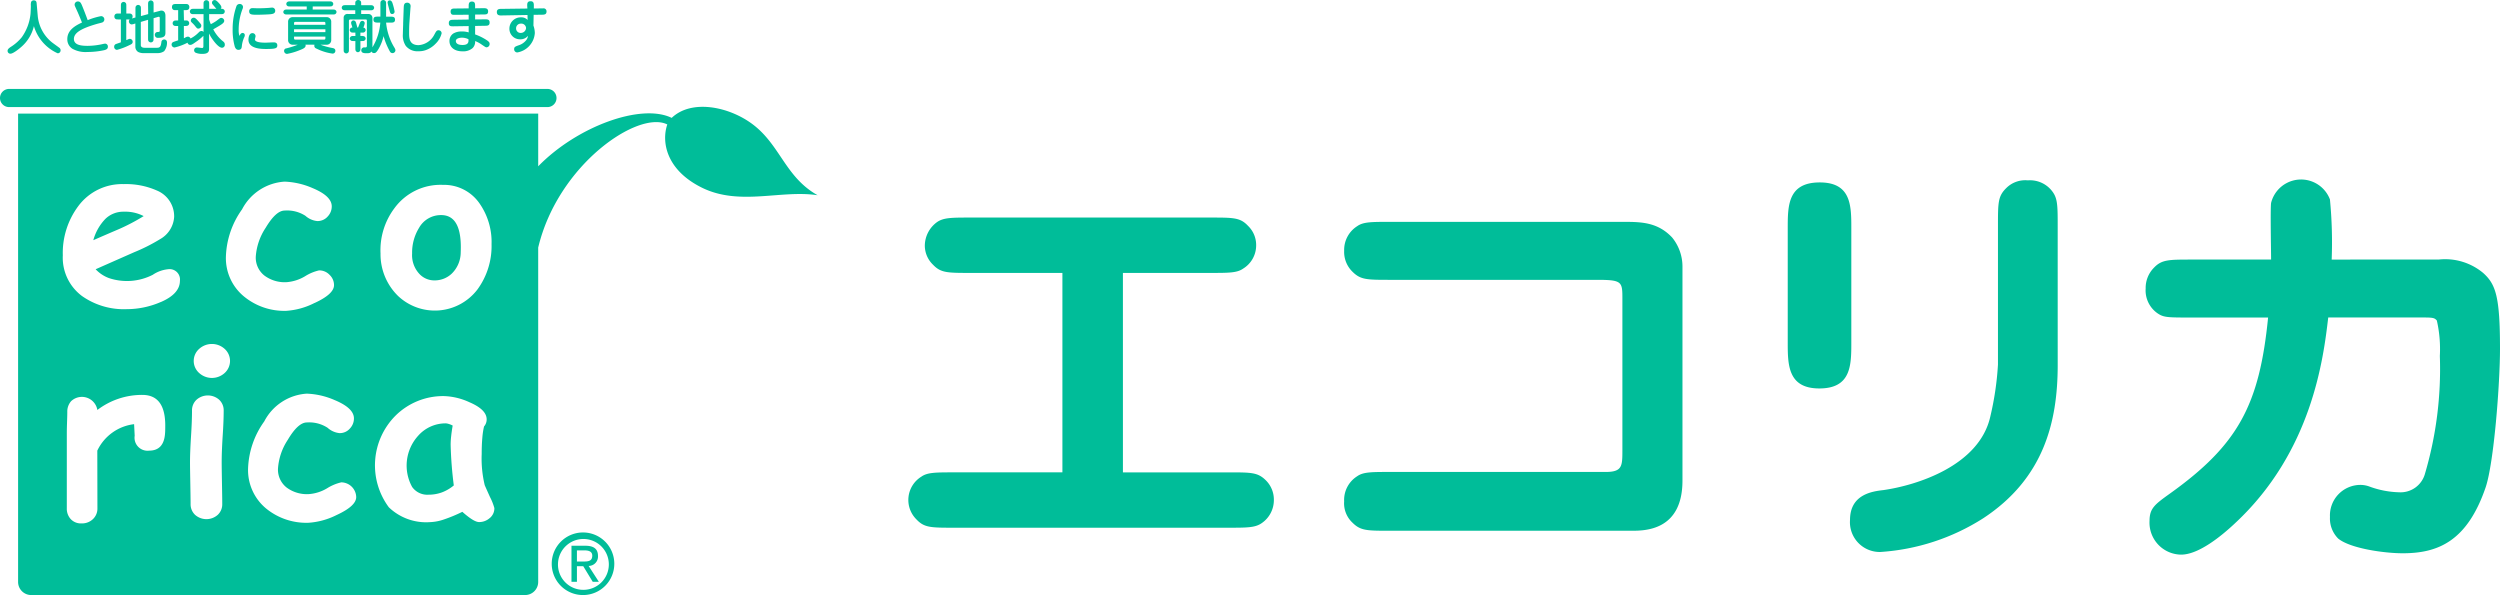 <svg xmlns="http://www.w3.org/2000/svg" width="190.54" height="45.352" viewBox="0 0 190.54 45.352">
  <g id="グループ_32033" data-name="グループ 32033" transform="translate(23624 13757)">
    <g id="グループ_88" data-name="グループ 88" transform="translate(-23554.773 -13743.322)">
      <path id="パス_42" data-name="パス 42" d="M254.248,91.354h8.012c1.813,0,2.276,0,2.9.626a2.071,2.071,0,0,1,.592,1.485,2.122,2.122,0,0,1-.956,1.778c-.493.33-1.121.33-2.538.33H241.42c-1.814,0-2.31,0-2.9-.625a2.086,2.086,0,0,1,.364-3.266c.461-.329,1.088-.329,2.54-.329h8.211v-15.2h-6.96c-1.814,0-2.307,0-2.9-.625a2.025,2.025,0,0,1-.626-1.484,2.242,2.242,0,0,1,.956-1.782c.5-.329,1.123-.329,2.573-.329h18.2c1.813,0,2.308,0,2.9.628a2.023,2.023,0,0,1,.624,1.483,2.073,2.073,0,0,1-.988,1.778c-.464.331-1.089.331-2.54.331h-6.627Z" transform="translate(-237.89 -69.03)" fill="#00bd99"/>
      <path id="パス_43" data-name="パス 43" d="M323.627,72.571c1.384,0,2.669,0,3.791,1.187A3.509,3.509,0,0,1,328.21,76V92.291c0,3.823-2.87,3.823-3.891,3.823H305.952c-1.813,0-2.277,0-2.9-.623a2.016,2.016,0,0,1-.627-1.618,2.134,2.134,0,0,1,.991-1.912c.461-.329,1.087-.329,2.54-.329h16.223c1.42.032,1.452-.365,1.452-1.615V78.474c0-1.352,0-1.484-1.978-1.484h-15.7c-1.813,0-2.277,0-2.9-.625a2.1,2.1,0,0,1-.627-1.583,2.14,2.14,0,0,1,.991-1.88c.461-.331,1.087-.331,2.54-.331Z" transform="translate(-269.206 -69.34)" fill="#00bd99"/>
      <path id="パス_44" data-name="パス 44" d="M372.956,78.755c0,1.744,0,3.528-2.438,3.528-2.408,0-2.408-1.815-2.408-3.528V70.081c0-1.715,0-3.5,2.44-3.5,2.406,0,2.406,1.781,2.406,3.5Zm15.73,1.744c0,4.323-1.055,8.64-5.672,11.675a16.569,16.569,0,0,1-7.848,2.573,2.272,2.272,0,0,1-2.309-2.442c0-1.944,1.683-2.176,2.54-2.275,2.538-.361,7.285-1.846,8.145-5.572a22.867,22.867,0,0,0,.591-3.99V69.917c0-1.815,0-2.277.627-2.9a2.046,2.046,0,0,1,1.65-.594,2.123,2.123,0,0,1,1.945.957c.33.5.33,1.121.33,2.541Z" transform="translate(-301.083 -66.355)" fill="#00bd99"/>
      <path id="パス_45" data-name="パス 45" d="M443.466,72.395a4.526,4.526,0,0,1,3.362,1.022c.957.857,1.286,1.779,1.286,5.771,0,2.671-.461,8.673-1.088,10.553-1.417,4.155-3.661,5.043-6.331,5.043-1.387,0-3.99-.362-4.914-1.121a2.168,2.168,0,0,1-.626-1.647,2.327,2.327,0,0,1,2.309-2.443,1.981,1.981,0,0,1,.725.135,7.017,7.017,0,0,0,2.242.428,1.928,1.928,0,0,0,1.947-1.353,28.212,28.212,0,0,0,1.151-9.034,9.81,9.81,0,0,0-.229-2.705c-.2-.231-.331-.231-1.32-.231h-6.957c-.365,3.1-1.22,10.223-7.123,15.7-1.055.991-2.769,2.375-4.09,2.375a2.438,2.438,0,0,1-2.407-2.573c0-.956.4-1.253,1.55-2.078,5.208-3.725,6.826-6.759,7.486-13.42h-5.8c-1.75,0-2.11,0-2.539-.265a2.12,2.12,0,0,1-.992-1.945,2.187,2.187,0,0,1,.626-1.581c.594-.627,1.123-.627,2.9-.627h6.034c0-.694-.066-3.859,0-4.32a2.354,2.354,0,0,1,4.485-.261,33.939,33.939,0,0,1,.132,4.582Z" transform="translate(-326.801 -66.294)" fill="#00bd99"/>
    </g>
    <g id="グループ_89" data-name="グループ 89" transform="translate(-23624 -13757)">
      <g id="グループ_41" data-name="グループ 41" transform="translate(0)">
        <g id="グループ_40" data-name="グループ 40" transform="translate(0 6.778)">
          <path id="パス_29" data-name="パス 29" d="M314.852,821.046c-2.794-.429-5.936.837-8.808-.572-2.751-1.353-3.1-3.511-2.649-4.823-2.2-1.109-8.329,3.041-9.84,9.383v25.49a1,1,0,0,1-1,.993H254.909a1,1,0,0,1-.994-.993v-35.7h39.641v4.016c2.965-3.041,7.854-4.827,10.173-3.69,1.51-1.441,4.358-.874,6.175.491C312.013,817.23,312.38,819.655,314.852,821.046ZM261.96,822.3a1.955,1.955,0,0,0-1.386.542,3.766,3.766,0,0,0-.926,1.63c.658-.289,1.311-.571,1.964-.85a14.935,14.935,0,0,0,1.874-.987A3.052,3.052,0,0,0,261.96,822.3Zm2.83,6.887q1.457-.628,1.459-1.621a.791.791,0,0,0-.906-.88,2.51,2.51,0,0,0-1.163.422,4.318,4.318,0,0,1-3.343.251,2.656,2.656,0,0,1-1.012-.673l2.944-1.3a13.43,13.43,0,0,0,1.968-.994,2.086,2.086,0,0,0,1.072-1.7,2.121,2.121,0,0,0-1.318-2.007,5.812,5.812,0,0,0-2.525-.488,4.151,4.151,0,0,0-3.48,1.7,5.965,5.965,0,0,0-1.163,3.731,3.642,3.642,0,0,0,1.464,3.1,5.539,5.539,0,0,0,3.411,1A6.5,6.5,0,0,0,264.79,829.183Zm11.72.072c.99-.455,1.484-.907,1.484-1.365a1.067,1.067,0,0,0-.335-.777,1.079,1.079,0,0,0-.805-.344,3.439,3.439,0,0,0-1.073.45,3.2,3.2,0,0,1-1.43.45,2.589,2.589,0,0,1-1.655-.5,1.735,1.735,0,0,1-.666-1.442,4.53,4.53,0,0,1,.751-2.2c.524-.877,1.007-1.318,1.452-1.318a2.565,2.565,0,0,1,1.581.4,1.572,1.572,0,0,0,.9.4,1.019,1.019,0,0,0,.807-.358,1.112,1.112,0,0,0,.3-.758q0-.792-1.47-1.4a5.9,5.9,0,0,0-2.12-.489,3.93,3.93,0,0,0-3.247,2.114,6.532,6.532,0,0,0-1.23,3.594,3.777,3.777,0,0,0,1.371,3.04,4.838,4.838,0,0,0,3.223,1.1A5.518,5.518,0,0,0,276.511,829.254Zm9.661-6.7a1.9,1.9,0,0,0-1.7.978,3.586,3.586,0,0,0-.525,1.946,2.091,2.091,0,0,0,.6,1.607,1.555,1.555,0,0,0,1.1.446,1.89,1.89,0,0,0,1.32-.516,2.28,2.28,0,0,0,.684-1.636Q287.769,822.567,286.171,822.558Zm2.745,5.68A5.584,5.584,0,0,0,290,824.778a5.132,5.132,0,0,0-.926-3.123,3.282,3.282,0,0,0-2.779-1.4,4.35,4.35,0,0,0-3.7,1.783,5.33,5.33,0,0,0-1.057,3.445,4.449,4.449,0,0,0,1.339,3.242,4.084,4.084,0,0,0,6.041-.489Zm-23.785,10.354q0-2.331-1.747-2.33a5.6,5.6,0,0,0-3.428,1.149,1.194,1.194,0,0,0-2-.67,1.19,1.19,0,0,0-.291.82c0,.181-.008.449-.02.808s-.017.627-.017.809V844.9a1.173,1.173,0,0,0,.279.807,1.054,1.054,0,0,0,.844.35,1.2,1.2,0,0,0,.868-.327,1.1,1.1,0,0,0,.342-.828l-.009-4.391a3.576,3.576,0,0,1,2.805-2.018l.044.884a.99.99,0,0,0,1.1,1.134q1.135,0,1.216-1.339C265.126,839.084,265.131,838.886,265.131,838.592Zm4.528-4a1.237,1.237,0,0,0,0-1.837,1.447,1.447,0,0,0-1.944,0,1.226,1.226,0,0,0,0,1.837,1.442,1.442,0,0,0,1.944,0Zm-.153,4.825c.053-.78.078-1.429.078-1.95a1.1,1.1,0,0,0-.342-.835,1.3,1.3,0,0,0-1.729,0,1.1,1.1,0,0,0-.343.835q0,.781-.075,1.95t-.077,1.951c0,.332.009.863.022,1.6s.022,1.267.022,1.6a1.111,1.111,0,0,0,.34.833,1.3,1.3,0,0,0,1.732,0,1.1,1.1,0,0,0,.341-.833c0-.331-.009-.869-.022-1.6s-.021-1.271-.021-1.6Q269.432,840.592,269.506,839.418Zm8.695,5.995q1.486-.684,1.484-1.365a1.151,1.151,0,0,0-1.14-1.12,3.52,3.52,0,0,0-1.073.448,3.147,3.147,0,0,1-1.43.45,2.59,2.59,0,0,1-1.656-.5,1.736,1.736,0,0,1-.663-1.441,4.519,4.519,0,0,1,.748-2.2q.781-1.322,1.455-1.322a2.564,2.564,0,0,1,1.578.406,1.593,1.593,0,0,0,.9.406,1.012,1.012,0,0,0,.808-.359,1.1,1.1,0,0,0,.3-.759c0-.529-.493-.993-1.473-1.4a5.83,5.83,0,0,0-2.122-.49,3.93,3.93,0,0,0-3.242,2.118,6.512,6.512,0,0,0-1.232,3.589,3.8,3.8,0,0,0,1.371,3.044,4.841,4.841,0,0,0,3.223,1.091A5.562,5.562,0,0,0,278.2,845.413Zm8.681-5.363a5.961,5.961,0,0,1,.04-.643c.025-.242.065-.51.115-.808a1.628,1.628,0,0,0-.311-.126.813.813,0,0,0-.231-.041,2.785,2.785,0,0,0-2.077.932,3.378,3.378,0,0,0-.471,3.914,1.418,1.418,0,0,0,1.247.591,2.963,2.963,0,0,0,1.022-.176,3.112,3.112,0,0,0,.907-.531A29.815,29.815,0,0,1,286.882,840.049Zm2.982,5.6a.961.961,0,0,0,.351-.76,4.38,4.38,0,0,0-.335-.847q-.371-.824-.4-.9a8.692,8.692,0,0,1-.231-2.379c0-.467.016-.874.048-1.226a5.769,5.769,0,0,1,.13-.868.815.815,0,0,0,.2-.544c0-.5-.441-.932-1.318-1.307a4.968,4.968,0,0,0-1.922-.465,5.154,5.154,0,0,0-3.716,1.5,5.364,5.364,0,0,0-.5,6.974,4.1,4.1,0,0,0,3.155,1.131,3.586,3.586,0,0,0,1.036-.2,11.387,11.387,0,0,0,1.411-.585c.583.517,1.007.781,1.278.781A1.212,1.212,0,0,0,289.864,845.647Z" transform="translate(-252.536 -812.943)" fill="#00bd99"/>
          <path id="パス_30" data-name="パス 30" d="M294.885,813.569a.69.69,0,0,0-.692-.692H253.164a.692.692,0,0,0-.694.692h0a.693.693,0,0,0,.694.692h41.029a.691.691,0,0,0,.692-.692Z" transform="translate(-252.47 -812.877)" fill="#00bd99"/>
        </g>
        <path id="パス_31" data-name="パス 31" d="M254.079,809.385c-.123.111-.584.482-.782.482a.213.213,0,0,1-.221-.221c0-.111.088-.19.221-.283a3.44,3.44,0,0,0,.858-.747,3.706,3.706,0,0,0,.668-1.769c.013-.139.027-.541.027-.63a.861.861,0,0,1,.022-.3.22.22,0,0,1,.2-.116c.2,0,.213.141.221.252.013.151.072.818.084.955a2.932,2.932,0,0,0,1.089,2c.089.071.544.394.584.433a.229.229,0,0,1,.066.169.217.217,0,0,1-.225.225,3.29,3.29,0,0,1-1.809-2.07A3.009,3.009,0,0,1,254.079,809.385Z" transform="translate(-252.498 -805.774)" fill="#00bd99"/>
        <path id="パス_32" data-name="パス 32" d="M258.577,806.574c-.159-.354-.173-.375-.173-.445a.245.245,0,0,1,.257-.24c.164,0,.225.124.287.261.112.262.306.761.452,1.164a5.275,5.275,0,0,1,1.009-.305.249.249,0,0,1,.074.49c-.048.018-.314.08-.376.1-1.185.341-1.757.677-1.757,1.146,0,.491.615.527,1.05.527a5.3,5.3,0,0,0,1.093-.124,2.045,2.045,0,0,1,.225-.045.218.218,0,0,1,.221.235c0,.149-.089.216-.283.265a6.009,6.009,0,0,1-1.278.137,2.051,2.051,0,0,1-1.146-.248.85.85,0,0,1-.385-.734c0-.625.5-.983,1.119-1.262C258.9,807.331,258.719,806.88,258.577,806.574Z" transform="translate(-252.717 -805.778)" fill="#00bd99"/>
        <path id="パス_33" data-name="パス 33" d="M264.174,806.16c0-.147,0-.2.031-.253a.209.209,0,0,1,.181-.1.224.224,0,0,1,.177.1c.031.049.031.111.031.253v.57l.509-.136a.278.278,0,0,1,.08-.013c.213,0,.314.163.314.393v1.3c0,.26-.119.385-.571.385a.219.219,0,0,1-.173-.062.257.257,0,0,1-.066-.168.215.215,0,0,1,.217-.217c.084,0,.159,0,.159-.089v-.992c0-.092-.089-.079-.111-.075l-.359.107v1.487c0,.145,0,.208-.031.257a.21.21,0,0,1-.181.1.221.221,0,0,1-.177-.1c-.031-.049-.031-.112-.031-.257v-1.366l-.553.162v1.775c0,.07.045.195.292.195h.943c.225,0,.287-.094.331-.412a.216.216,0,0,1,.218-.22c.022,0,.213,0,.213.238a1.04,1.04,0,0,1-.218.654.844.844,0,0,1-.5.147H263.86a.877.877,0,0,1-.443-.089.465.465,0,0,1-.213-.384v-1.784l-.079.023a.815.815,0,0,1-.208.049.23.23,0,0,1-.146-.381h-.26v1.575c.026-.009.1-.039.136-.057a.306.306,0,0,1,.133-.04.225.225,0,0,1,.221.225c0,.142-.106.191-.235.248a5.135,5.135,0,0,1-.96.367.225.225,0,0,1-.217-.239.212.212,0,0,1,.146-.209L262.1,809v-1.743h-.141c-.186,0-.23,0-.292-.061a.212.212,0,0,1-.062-.164.222.222,0,0,1,.1-.195c.049-.031.111-.031.257-.031h.141v-.527c0-.147,0-.208.032-.258a.206.206,0,0,1,.176-.1.211.211,0,0,1,.173.1c.032.05.032.111.032.258v.527h.124c.18,0,.225,0,.291.061a.21.21,0,0,1,.062.164.205.205,0,0,1-.053.15c.027,0,.032-.009.072-.017l.2-.057v-.6c0-.146,0-.208.032-.256a.208.208,0,0,1,.176-.1.215.215,0,0,1,.178.1c.031.048.031.11.031.256V807l.553-.15Z" transform="translate(-252.888 -805.775)" fill="#00bd99"/>
        <path id="パス_34" data-name="パス 34" d="M267.121,807.331c.234,0,.26,0,.3.032a.212.212,0,0,1,.1.181.2.2,0,0,1-.133.19.744.744,0,0,1-.274.018v.937a.606.606,0,0,0,.106-.053.454.454,0,0,1,.195-.071.227.227,0,0,1,.208.142c.035-.018.186-.107.212-.124a2.479,2.479,0,0,0,.425-.353.278.278,0,0,1,.194-.094.2.2,0,0,1,.159.075v-1.359h-.69c-.146,0-.2,0-.252-.031a.2.2,0,0,1-.1-.173.208.208,0,0,1,.1-.172c.044-.031.106-.031.252-.031h.69v-.3c0-.185,0-.229.062-.292a.215.215,0,0,1,.151-.066.224.224,0,0,1,.186.1c.031.048.031.111.031.256v.3h.549c-.035-.039-.173-.2-.257-.3-.071-.079-.079-.114-.079-.164a.2.2,0,0,1,.212-.2c.1,0,.217.124.305.218.146.159.2.251.2.331a.157.157,0,0,1-.053.116.4.4,0,0,1,.212.031.207.207,0,0,1,.1.172.21.21,0,0,1-.1.173c-.049.031-.111.031-.257.031h-.836v.4a2.208,2.208,0,0,0,.129.364,3.566,3.566,0,0,0,.415-.243c.279-.212.31-.235.381-.235a.233.233,0,0,1,.226.213c0,.115-.072.18-.191.269-.164.111-.217.142-.646.389a2.864,2.864,0,0,0,.681.864c.146.111.2.167.2.3a.219.219,0,0,1-.208.24c-.341,0-.836-.8-.859-.837s-.115-.216-.133-.248v1.19c0,.293-.212.363-.522.363a1.26,1.26,0,0,1-.5-.088.212.212,0,0,1,.123-.4c.036,0,.345.04.367.04.1,0,.1-.1.1-.155V808.5a3.6,3.6,0,0,1-.6.487c-.234.172-.314.207-.4.207a.205.205,0,0,1-.207-.168,4.244,4.244,0,0,1-.988.366.227.227,0,0,1-.229-.23.212.212,0,0,1,.163-.2c.053-.022.287-.1.337-.115v-1.092h-.067c-.142,0-.2,0-.252-.031a.2.2,0,0,1-.1-.182.209.209,0,0,1,.1-.176c.048-.032.11-.032.252-.032h.067v-.787h-.116c-.186,0-.23,0-.292-.062a.215.215,0,0,1-.062-.163c0-.244.159-.244.354-.244h.615c.181,0,.225,0,.287.062a.217.217,0,0,1,.066.164c0,.243-.163.243-.353.243h-.075Zm1.088.62c-.079,0-.1-.023-.23-.182a1.967,1.967,0,0,0-.208-.23c-.119-.106-.128-.15-.128-.2a.226.226,0,0,1,.22-.216c.115,0,.2.093.368.279.207.235.212.247.212.349A.226.226,0,0,1,268.208,807.951Z" transform="translate(-253.1 -805.773)" fill="#00bd99"/>
        <path id="パス_35" data-name="パス 35" d="M271.816,808.3a.163.163,0,0,1,.164.182.389.389,0,0,1-.049.159,2.149,2.149,0,0,0-.177.68c-.013.115-.036.266-.258.266-.083,0-.2-.028-.279-.244a4.7,4.7,0,0,1-.163-1.345,5.176,5.176,0,0,1,.279-1.707.257.257,0,0,1,.252-.2.244.244,0,0,1,.261.225.5.5,0,0,1-.049.182,4.429,4.429,0,0,0-.283,1.561,1.444,1.444,0,0,0,.058.468C271.622,808.429,271.68,808.3,271.816,808.3Zm.757-1.893c.062,0,.354.013.416.013.239,0,.562-.013.739-.026.05,0,.266-.026.31-.026a.232.232,0,0,1,.261.239c0,.216-.2.243-.328.261-.2.027-.88.044-1.057.044-.42,0-.6-.009-.6-.274A.228.228,0,0,1,272.573,806.411Zm.231,2.128c0,.039-.053.217-.053.257,0,.238.579.248.809.248.1,0,.527-.023.615-.023.071,0,.283,0,.283.23s-.151.274-.872.274c-.376,0-1.327-.026-1.327-.707,0-.022,0-.5.3-.5A.231.231,0,0,1,272.8,808.539Z" transform="translate(-253.323 -805.788)" fill="#00bd99"/>
        <path id="パス_36" data-name="パス 36" d="M275.919,808.225v-.218h2.389v.218Zm1.567.96a.172.172,0,0,0-.023.089.215.215,0,0,0,.085.168c.035.023.23.111.349.163a3.916,3.916,0,0,0,.955.258.209.209,0,0,0,.217-.213c0-.177-.155-.2-.243-.217a5.212,5.212,0,0,1-.9-.248h.517a.342.342,0,0,0,.31-.362v-1.375a.341.341,0,0,0-.31-.363h-2.667a.343.343,0,0,0-.31.363v1.375a.345.345,0,0,0,.31.362h.433a7.2,7.2,0,0,1-.871.279.189.189,0,0,0-.177.211.225.225,0,0,0,.23.209,4.594,4.594,0,0,0,.845-.239c.332-.129.567-.212.567-.4a.361.361,0,0,0-.013-.062Zm.822-.616v.1c0,.1-.018.129-.128.129h-2.132c-.111,0-.129-.028-.129-.129v-.1Zm-2.389-.9v-.094c0-.106.018-.131.129-.131h2.132c.11,0,.128.026.128.131v.094Zm1.424-1.4h1.217c.146,0,.208,0,.257-.03a.2.2,0,0,0,.092-.159.189.189,0,0,0-.1-.163c-.045-.032-.107-.032-.253-.032h-2.871c-.146,0-.208,0-.257.032a.182.182,0,0,0,0,.323c.049.03.111.03.257.03h1.2v.235h-1.434c-.146,0-.208,0-.256.031a.2.2,0,0,0-.094.154.186.186,0,0,0,.1.159c.044.033.106.033.252.033h3.354c.151,0,.208,0,.257-.033a.2.2,0,0,0,.093-.154.19.19,0,0,0-.1-.159c-.044-.031-.106-.031-.252-.031h-1.465Z" transform="translate(-253.508 -805.778)" fill="#00bd99"/>
        <path id="パス_37" data-name="パス 37" d="M280.81,808.515h-.079c-.142,0-.2,0-.248.032a.192.192,0,0,0-.1.164.2.2,0,0,0,.093.159c.048.031.11.031.252.031h.079v.5c0,.146,0,.2.032.252a.2.2,0,0,0,.163.1.2.2,0,0,0,.159-.1c.031-.044.031-.106.031-.252v-.5c.23,0,.257,0,.3-.031a.2.2,0,0,0,.1-.164.2.2,0,0,0-.128-.172.735.735,0,0,0-.274-.018v-.256c.23,0,.257,0,.3-.031a.2.2,0,0,0,.1-.164.194.194,0,0,0-.177-.19,1.139,1.139,0,0,0,.106-.337.178.178,0,0,0-.185-.173.183.183,0,0,0-.168.124c-.045.1-.094.231-.151.381h-.058c-.1-.381-.11-.421-.15-.469a.192.192,0,0,0-.146-.071.183.183,0,0,0-.178.181.517.517,0,0,0,.05.195,1.581,1.581,0,0,1,.044.164.2.2,0,0,0-.2.195.208.208,0,0,0,.1.164c.048.031.11.031.252.031h.079Zm.876.726c0,.107-.03.133-.079.142a1.244,1.244,0,0,1-.133,0,.215.215,0,0,0-.216.22c0,.227.242.227.42.227s.283-.018.358-.134a.2.2,0,0,0,.2.124c.1,0,.177-.044.345-.332a3.458,3.458,0,0,0,.376-.964,5.165,5.165,0,0,0,.491,1.19.22.22,0,0,0,.195.107.224.224,0,0,0,.217-.208c0-.075-.027-.134-.137-.309a4.44,4.44,0,0,1-.574-1.806h.326c.177,0,.354,0,.354-.225s-.172-.23-.354-.23h-.326v-.911c0-.146,0-.208-.031-.257a.222.222,0,0,0-.186-.1.235.235,0,0,0-.155.062c-.062.062-.062.11-.062.292v.911h-.177c-.176,0-.353,0-.353.226s.172.229.353.229h.169a4.209,4.209,0,0,1-.6,1.885v-2.208a.3.3,0,0,0-.314-.331h-.544v-.283h.636c.146,0,.2,0,.253-.03a.2.2,0,0,0,.1-.164.2.2,0,0,0-.1-.164c-.049-.031-.111-.031-.253-.031h-.636c0-.221,0-.248-.031-.3a.24.24,0,0,0-.389.005c-.03.044-.03.07-.03.292h-.677c-.146,0-.207,0-.256.031a.187.187,0,0,0,0,.328c.049.03.11.03.256.03h.677v.283h-.571a.282.282,0,0,0-.314.3v2.354c0,.145,0,.208.03.252a.209.209,0,0,0,.168.1.2.2,0,0,0,.173-.1c.031-.049.031-.107.031-.252v-2.133a.093.093,0,0,1,.1-.1H281.6c.062,0,.084.013.084.084Zm1.924-2.4a.18.18,0,0,0,.186-.192,4.067,4.067,0,0,0-.141-.575c-.023-.089-.08-.273-.24-.273a.157.157,0,0,0-.15.176c0,.084.141.58.173.695C283.455,806.733,283.491,806.844,283.61,806.844Z" transform="translate(-253.722 -805.773)" fill="#00bd99"/>
        <path id="パス_38" data-name="パス 38" d="M285.154,807.442c-.022.274-.027.553-.027.827,0,.408,0,.955.726.955a1.461,1.461,0,0,0,1.19-.791c.146-.27.186-.342.323-.342a.228.228,0,0,1,.239.235,1.646,1.646,0,0,1-.451.779,1.935,1.935,0,0,1-.765.5,1.556,1.556,0,0,1-.552.084,1.133,1.133,0,0,1-.965-.411,1.439,1.439,0,0,1-.221-.9c0-.12.022-.739.022-.743v-.093l.044-1.207c.009-.129.013-.346.257-.346a.246.246,0,0,1,.266.261c0,.013,0,.076-.009.111Z" transform="translate(-253.946 -805.783)" fill="#00bd99"/>
        <path id="パス_39" data-name="パス 39" d="M289.836,806.255c0-.162,0-.358.247-.358s.243.181.243.358v.157l.637-.01c.15,0,.354,0,.354.243s-.164.235-.349.235l-.642.009v.371l.748-.008c.181,0,.358,0,.358.243s-.168.248-.354.248l-.752.013v.645a4.088,4.088,0,0,1,.934.47c.141.106.172.159.172.257a.249.249,0,0,1-.23.257c-.066,0-.092-.018-.341-.186a2.217,2.217,0,0,0-.535-.292.674.674,0,0,1-.195.54,1.094,1.094,0,0,1-.769.243c-.664,0-.991-.359-.991-.784a.672.672,0,0,1,.287-.57,1.208,1.208,0,0,1,.646-.159,1.623,1.623,0,0,1,.531.071v-.482l-1.154.017c-.191,0-.359.01-.359-.243s.195-.251.354-.255l1.159-.018V806.9l-1.022.008c-.168,0-.24,0-.292-.056a.292.292,0,0,1-.062-.187c0-.234.168-.238.349-.238l1.027-.01Zm-.51,2.394c-.123,0-.468.035-.468.257,0,.1.057.3.509.3.483,0,.465-.261.451-.438A1.1,1.1,0,0,0,289.327,808.65Z" transform="translate(-254.115 -805.778)" fill="#00bd99"/>
        <path id="パス_40" data-name="パス 40" d="M293.986,807.578a.361.361,0,0,1,.4.332.4.4,0,0,1-.407.376.338.338,0,0,1-.354-.349A.354.354,0,0,1,293.986,807.578Zm.5-1.15-1.978.026c-.155,0-.349,0-.349.243,0,.266.221.261.359.258l1.977-.035.009.38a.64.64,0,0,0-.508-.2.859.859,0,0,0-.88.859.8.8,0,0,0,.8.814.743.743,0,0,0,.615-.265.648.648,0,0,1-.173.376,1.2,1.2,0,0,1-.552.35c-.24.088-.328.123-.328.279a.239.239,0,0,0,.243.261,1.611,1.611,0,0,0,1.332-1.473,1.731,1.731,0,0,0-.106-.574l.017-.82.633-.009c.2,0,.349-.027.349-.247a.225.225,0,0,0-.26-.236l-.708.01,0-.195c0-.154.009-.359-.248-.359s-.261.182-.257.359Z" transform="translate(-254.291 -805.777)" fill="#00bd99"/>
      </g>
      <path id="パス_41" data-name="パス 41" d="M297.02,850.685a1.938,1.938,0,1,1,1.943,1.994A1.927,1.927,0,0,1,297.02,850.685Zm1.943,2.391a2.385,2.385,0,1,0-2.421-2.391A2.382,2.382,0,0,0,298.963,853.076Zm-.5-2.2h.481l.724,1.192h.467l-.78-1.211a.716.716,0,0,0,.714-.757c0-.542-.324-.782-.974-.782h-1.047v2.749h.416Zm0-.352v-.852h.569c.29,0,.6.062.6.4,0,.424-.314.449-.668.449Z" transform="translate(-254.492 -807.724)" fill="#00bd99"/>
    </g>
  </g>
</svg>
